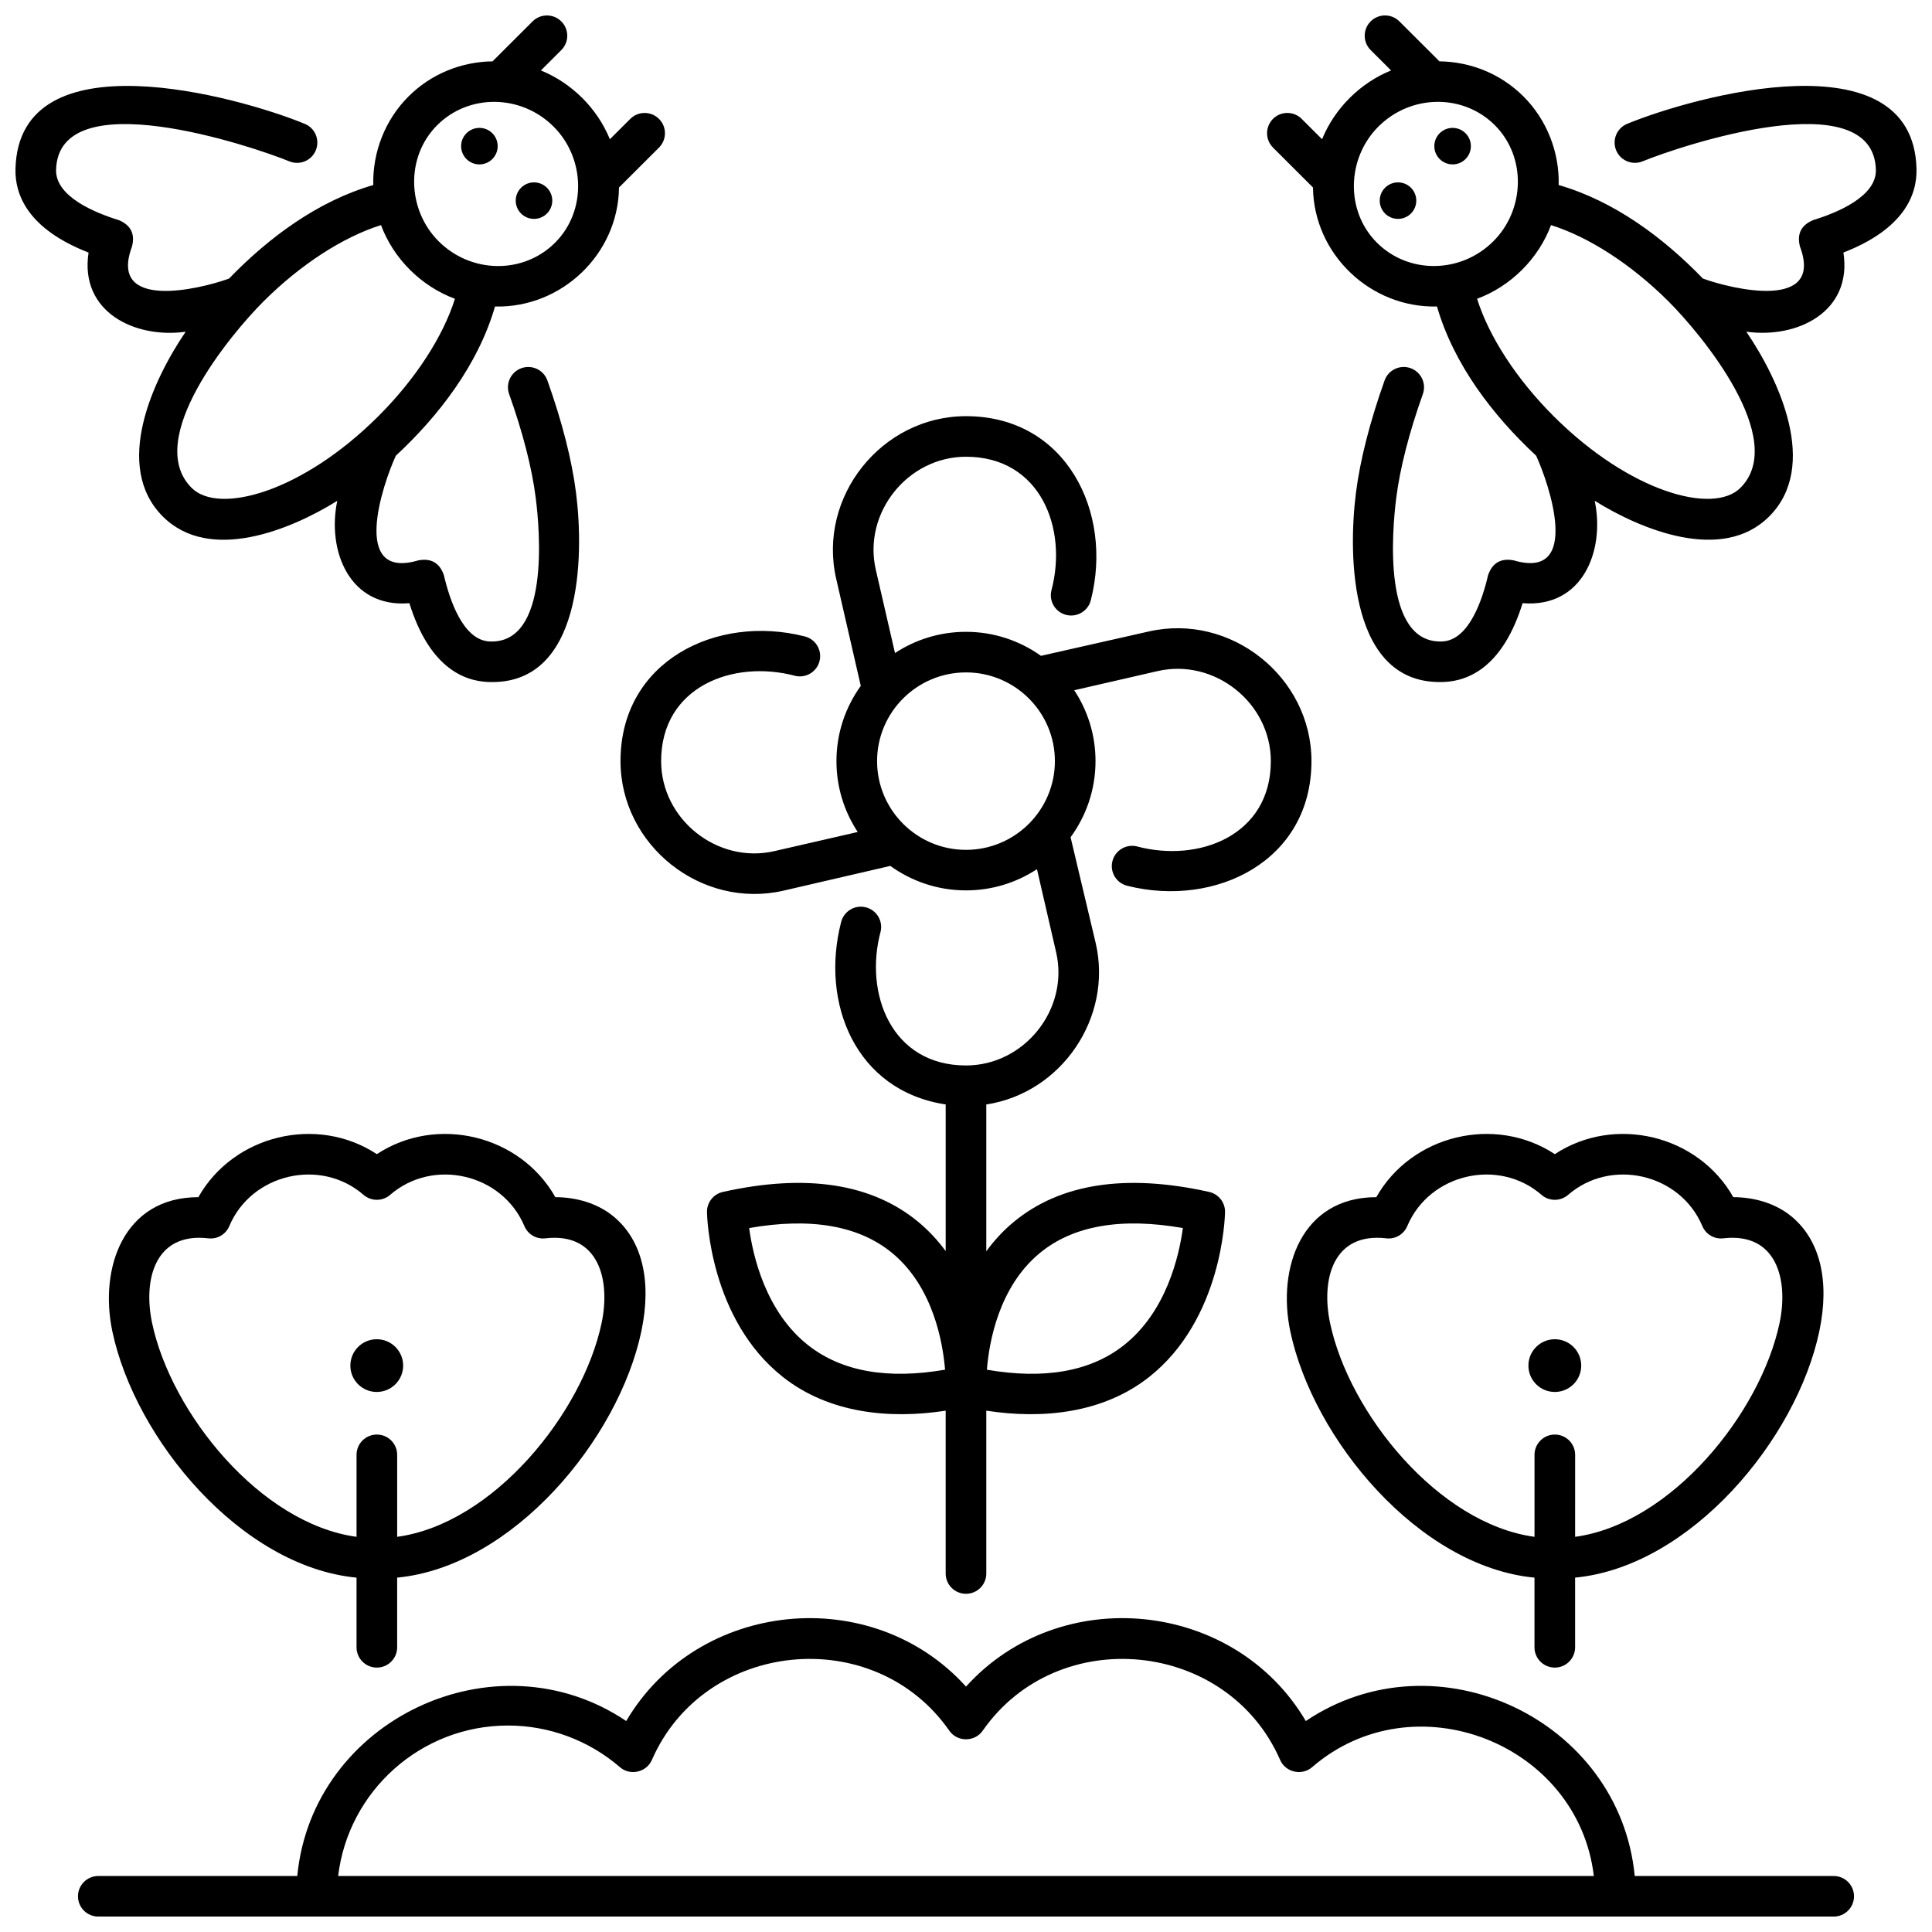 <?xml version="1.0" encoding="UTF-8"?>
<!-- Uploaded to: SVG Repo, www.svgrepo.com, Generator: SVG Repo Mixer Tools -->
<svg width="800px" height="800px" version="1.1" viewBox="144 144 512 512" xmlns="http://www.w3.org/2000/svg">
 <defs>
  <clipPath id="c">
   <path d="m164 572h472v79.902h-472z"/>
  </clipPath>
  <clipPath id="b">
   <path d="m148.09 148.09h172.91v176.91h-172.91z"/>
  </clipPath>
  <clipPath id="a">
   <path d="m479 148.09h172.9v176.91h-172.9z"/>
  </clipPath>
 </defs>
 <path d="m445.23 368.29c-2.891-0.664-5.785 1.141-6.453 4.031-0.668 2.891 1.141 5.777 4.039 6.441 23.215 5.812 48.734-6.484 48.734-33.062 0-22.293-21.395-39.34-43.184-34.336l-28.504 6.438c-5.613-3.996-12.465-6.363-19.867-6.363-6.941 0-13.406 2.074-18.812 5.625l-5.086-22.066c-3.469-15.055 8.43-29.957 23.898-29.957 19.734 0 27.047 19.027 22.621 35.5-0.664 2.891 1.145 5.777 4.039 6.441 2.887 0.664 5.785-1.141 6.453-4.035 5.898-23.18-6.523-48.656-33.113-48.656-22.332 0-39.402 21.359-34.391 43.117l6.512 28.355c-4.047 5.621-6.449 12.504-6.449 19.938 0 6.934 2.078 13.387 5.641 18.785l-22.098 5.074c-15.078 3.465-30.004-8.414-30.004-23.859 0-19.703 19.059-27.004 35.555-22.586 2.887 0.664 5.785-1.141 6.453-4.035 0.664-2.891-1.145-5.777-4.039-6.441-23.219-5.887-48.734 6.512-48.734 33.062 0 22.289 21.398 39.332 43.184 34.336l28.32-6.562c5.644 4.074 12.566 6.488 20.051 6.488 6.941 0 13.406-2.074 18.812-5.625l5.086 22.066c3.469 15.055-8.43 29.957-23.898 29.957-19.734 0-27.047-19.027-22.621-35.5 0.664-2.891-1.145-5.777-4.039-6.441-2.894-0.668-5.785 1.141-6.453 4.035-5.481 21.324 3.773 44.594 27.73 48.238v38.863c-2.016-2.75-4.406-5.367-7.246-7.723-12.316-10.207-29.746-12.883-51.801-7.957-2.492 0.559-4.25 2.785-4.207 5.336 0.02 1.156 0.699 28.441 20.188 43.758 12.18 9.578 28.184 11.172 43.066 8.875v43.152c0 2.969 2.41 5.375 5.383 5.375s5.383-2.406 5.383-5.375v-43.156c14.891 2.301 30.895 0.711 43.082-8.871 19.488-15.316 20.168-42.602 20.188-43.758 0.043-2.551-1.715-4.777-4.207-5.336-22.055-4.922-39.484-2.246-51.801 7.957-2.856 2.363-5.242 5-7.262 7.766v-38.902c19.961-3.035 33.531-23.07 29.008-42.699l-6.672-28.121c4.148-5.664 6.609-12.637 6.609-20.172 0-6.934-2.078-13.387-5.641-18.785l22.098-5.074c15.078-3.461 30.004 8.41 30.004 23.859 0 19.699-19.059 27.008-35.555 22.586zm-45.234 0.93c-12.992 0-23.562-10.547-23.562-23.512 0-12.965 10.57-23.512 23.562-23.512s23.562 10.547 23.562 23.512c-0.004 12.965-10.57 23.512-23.562 23.512zm-41.738 131.35c-11.352-8.883-14.73-23.75-15.727-31.125 16.359-2.867 29.098-0.645 37.906 6.617 10.867 8.965 13.422 23.734 14.016 30.922-15.223 2.629-27.387 0.477-36.195-6.414zm61.258-24.465c8.809-7.297 21.566-9.535 37.957-6.66-0.996 7.375-4.375 22.238-15.727 31.125-8.812 6.894-20.977 9.047-36.207 6.418 0.566-7.168 3.086-21.859 13.977-30.883z"/>
 <path d="m250.84 505.9c0 3.859-3.133 6.984-6.996 6.984-3.863 0-6.996-3.125-6.996-6.984s3.133-6.988 6.996-6.988c3.863 0 6.996 3.129 6.996 6.988"/>
 <path d="m618.88 466.47c-4.289-3.594-10-5.207-15.535-5.207-9.316-16.496-31.441-21.84-47.305-11.402-15.859-10.434-37.984-5.098-47.305 11.402-19.828 0-26.328 18.781-22.797 35.543 6.023 28.582 34.027 62.344 64.715 65.285v18.461c0 2.969 2.41 5.375 5.383 5.375s5.383-2.406 5.383-5.375v-18.465c30.691-2.957 58.695-36.695 64.715-65.277 2.809-13.301 0.23-24.074-7.254-30.34zm-3.273 28.121c-5.039 23.918-28.691 53.207-54.184 56.684l0.004-21.73c0-2.969-2.41-5.375-5.383-5.375-2.973 0-5.383 2.406-5.383 5.375v21.73c-25.496-3.473-49.145-32.781-54.184-56.684-2.402-11.395 0.691-24.07 14.887-22.422 2.394 0.293 4.66-1.051 5.586-3.254 5.832-13.855 24.164-18.164 35.559-8.27 2.023 1.758 5.039 1.758 7.066 0 11.383-9.883 29.727-5.598 35.559 8.27 0.93 2.207 3.195 3.547 5.586 3.254 14.105-1.637 17.301 10.973 14.887 22.422z"/>
 <path d="m306.71 466.47c-4.289-3.594-10-5.207-15.535-5.207-9.316-16.496-31.441-21.84-47.305-11.402-15.859-10.434-37.984-5.098-47.305 11.402-19.828 0-26.328 18.781-22.797 35.543 6.023 28.582 34.027 62.344 64.715 65.285v18.461c0 2.969 2.41 5.375 5.383 5.375 2.973 0 5.383-2.406 5.383-5.375v-18.465c30.691-2.957 58.695-36.695 64.715-65.277 2.809-13.301 0.23-24.074-7.254-30.34zm-3.273 28.121c-5.039 23.918-28.691 53.207-54.184 56.684v-21.73c0-2.969-2.41-5.375-5.383-5.375-2.973 0-5.383 2.406-5.383 5.375v21.73c-25.496-3.473-49.145-32.781-54.184-56.684-2.402-11.395 0.691-24.07 14.887-22.422 2.394 0.293 4.66-1.051 5.586-3.254 5.832-13.855 24.164-18.164 35.559-8.27 2.023 1.758 5.039 1.758 7.066 0 11.383-9.883 29.727-5.598 35.559 8.27 0.93 2.207 3.195 3.547 5.586 3.254 14.109-1.637 17.301 10.973 14.891 22.422z"/>
 <path d="m563.04 505.9c0 3.859-3.133 6.984-6.996 6.984-3.867 0-7-3.125-7-6.984s3.133-6.988 7-6.988c3.863 0 6.996 3.129 6.996 6.988"/>
 <g clip-path="url(#c)">
  <path d="m629.95 641.16h-52.73c-3.973-41.422-52.488-64.395-87.172-41.07-18.871-32.074-65.035-36.793-90.047-9.125-25.008-27.664-71.172-22.953-90.047 9.125-34.664-23.312-83.199-0.371-87.172 41.07h-52.734c-2.973 0-5.383 2.406-5.383 5.375s2.41 5.375 5.383 5.375h459.9c2.973 0 5.383-2.406 5.383-5.375s-2.41-5.375-5.383-5.375zm-351.32-39.879c10.891 0 21.426 3.926 29.664 11.047 2.703 2.34 7.031 1.355 8.457-1.918 13.902-31.871 58.91-36.348 78.832-7.75 2.106 3.027 6.731 3.027 8.836 0 19.918-28.59 64.926-24.125 78.832 7.75 1.426 3.273 5.754 4.254 8.457 1.918 26.984-23.328 70.473-6.445 74.676 28.832h-332.77c2.672-22.426 21.832-39.879 45.012-39.879z"/>
 </g>
 <g clip-path="url(#b)">
  <path d="m318.64 175.51c-2.102-2.098-5.508-2.102-7.613 0l-5.402 5.391c-3.336-8.176-10.094-14.91-18.285-18.23l5.41-5.398c2.102-2.098 2.102-5.5 0-7.602-2.102-2.098-5.508-2.098-7.613 0l-10.613 10.59c-8.109 0.102-16.145 3.191-22.27 9.305-6.195 6.184-9.547 14.75-9.332 23.473-14.68 4.231-27.742 13.934-38.219 24.785-8.035 2.918-32.059 8.527-25.73-8.469 0.863-3.332-0.289-5.668-3.465-7.012-6.297-1.93-16.836-6.234-16.648-13.34 0.625-23.531 52.023-6.266 61.809-2.246 2.75 1.133 5.894-0.18 7.023-2.922 1.133-2.742-0.18-5.887-2.93-7.016-17.758-7.301-75.734-23.367-76.66 11.902-0.18 6.812 3.191 15.918 19.367 22.211-2.426 15.738 12.277 22.859 25.734 20.977-8.621 12.676-19.41 35.637-6.039 48.984 12.406 12.383 33.938 3.484 46.215-4.172-2.773 13.23 3.223 28.445 19.113 27.133 5.144 16.586 13.996 20.586 20.805 20.879 25.129 1.098 25.492-33.438 23.348-50.203-1.109-8.664-3.656-18.656-7.578-29.695-0.996-2.797-4.066-4.262-6.871-3.269-2.801 0.992-4.269 4.062-3.273 6.863 3.664 10.316 6.035 19.559 7.043 27.465 1.133 8.855 3.707 38.793-12.199 38.105-7.086-0.309-10.641-11.129-12.129-17.555-1.121-3.262-3.379-4.578-6.773-3.941-18.133 5.356-9.387-20.305-5.969-27.73 11.52-10.699 21.871-24.262 26.281-39.543 17.656 0.43 32.652-13.898 32.863-31.539l10.594-10.574c2.109-2.102 2.109-5.504 0.008-7.606zm-74.363 78.781c-20.191 20.156-42.297 26.188-49.5 19-12.867-12.844 10.43-40.805 19.039-49.398 9.832-9.812 21.141-17.105 31.152-20.238 3.32 8.914 10.668 16.223 19.594 19.527-3.137 9.996-10.445 21.289-20.285 31.109zm46.816-45.965c-8.398 8.383-22.234 8.211-30.844-0.379-8.348-8.332-8.84-22.332-0.383-30.777 8.395-8.379 22.23-8.215 30.844 0.383 8.348 8.324 8.844 22.328 0.383 30.773z"/>
 </g>
 <path d="m267.62 179.31c-1.891 1.891-1.891 4.949 0 6.84 1.891 1.891 4.961 1.891 6.852 0 1.891-1.891 1.891-4.949 0-6.84s-4.957-1.891-6.852 0z"/>
 <path d="m282.09 193.75c-1.891 1.891-1.891 4.949 0 6.84 1.891 1.891 4.961 1.891 6.852 0 1.891-1.891 1.891-4.949 0-6.84-1.891-1.887-4.961-1.887-6.852 0z"/>
 <g clip-path="url(#a)">
  <path d="m481.36 183.11 10.594 10.574c0.207 17.641 15.207 31.969 32.863 31.539 4.41 15.285 14.762 28.844 26.281 39.543 3.418 7.426 12.164 33.086-5.969 27.73-3.394-0.633-5.652 0.68-6.773 3.941-1.488 6.422-5.043 17.246-12.129 17.555-15.91 0.688-13.332-29.25-12.199-38.105 1.012-7.906 3.383-17.148 7.043-27.465 0.992-2.797-0.473-5.871-3.273-6.863-2.805-0.988-5.879 0.473-6.871 3.269-3.918 11.039-6.469 21.031-7.578 29.695-2.144 16.77-1.781 51.301 23.348 50.203 6.809-0.297 15.66-4.293 20.805-20.879 15.895 1.312 21.887-13.902 19.113-27.133 12.277 7.656 33.809 16.551 46.215 4.172 13.375-13.348 2.586-36.309-6.039-48.984 13.457 1.883 28.164-5.234 25.734-20.977 16.172-6.293 19.547-15.398 19.367-22.211-0.926-35.27-58.902-19.203-76.668-11.902-2.75 1.129-4.059 4.269-2.93 7.016 1.133 2.742 4.273 4.055 7.023 2.922 9.785-4.023 61.188-21.285 61.809 2.246 0.188 7.109-10.352 11.41-16.648 13.34-3.172 1.34-4.328 3.68-3.465 7.012 6.328 16.992-17.695 11.387-25.73 8.469-10.48-10.852-23.539-20.555-38.219-24.785 0.215-8.723-3.137-17.289-9.332-23.473-6.125-6.113-14.16-9.203-22.27-9.305l-10.613-10.59c-2.102-2.098-5.508-2.098-7.613 0-2.102 2.098-2.102 5.504 0 7.602l5.41 5.398c-8.191 3.32-14.949 10.059-18.285 18.23l-5.402-5.391c-2.102-2.098-5.508-2.098-7.613 0-2.086 2.106-2.086 5.508 0.016 7.606zm54.082 40.07c8.926-3.305 16.273-10.613 19.594-19.527 10.012 3.133 21.32 10.426 31.152 20.238 8.609 8.59 31.906 36.555 19.039 49.398-7.203 7.188-29.309 1.156-49.5-19-9.84-9.82-17.148-21.113-20.285-31.109zm-26.152-45.633c8.609-8.594 22.449-8.762 30.844-0.383 8.461 8.445 7.969 22.449-0.383 30.777-8.609 8.59-22.445 8.762-30.844 0.379-8.461-8.441-7.965-22.445 0.383-30.773z"/>
 </g>
 <path d="m532.38 179.31c1.891 1.891 1.891 4.949 0 6.84-1.891 1.891-4.961 1.891-6.852 0-1.891-1.891-1.891-4.949 0-6.84 1.891-1.891 4.961-1.891 6.852 0z"/>
 <path d="m517.91 193.75c1.891 1.891 1.891 4.949 0 6.84-1.891 1.891-4.961 1.891-6.852 0-1.891-1.891-1.891-4.949 0-6.84 1.891-1.887 4.961-1.887 6.852 0z"/>
</svg>